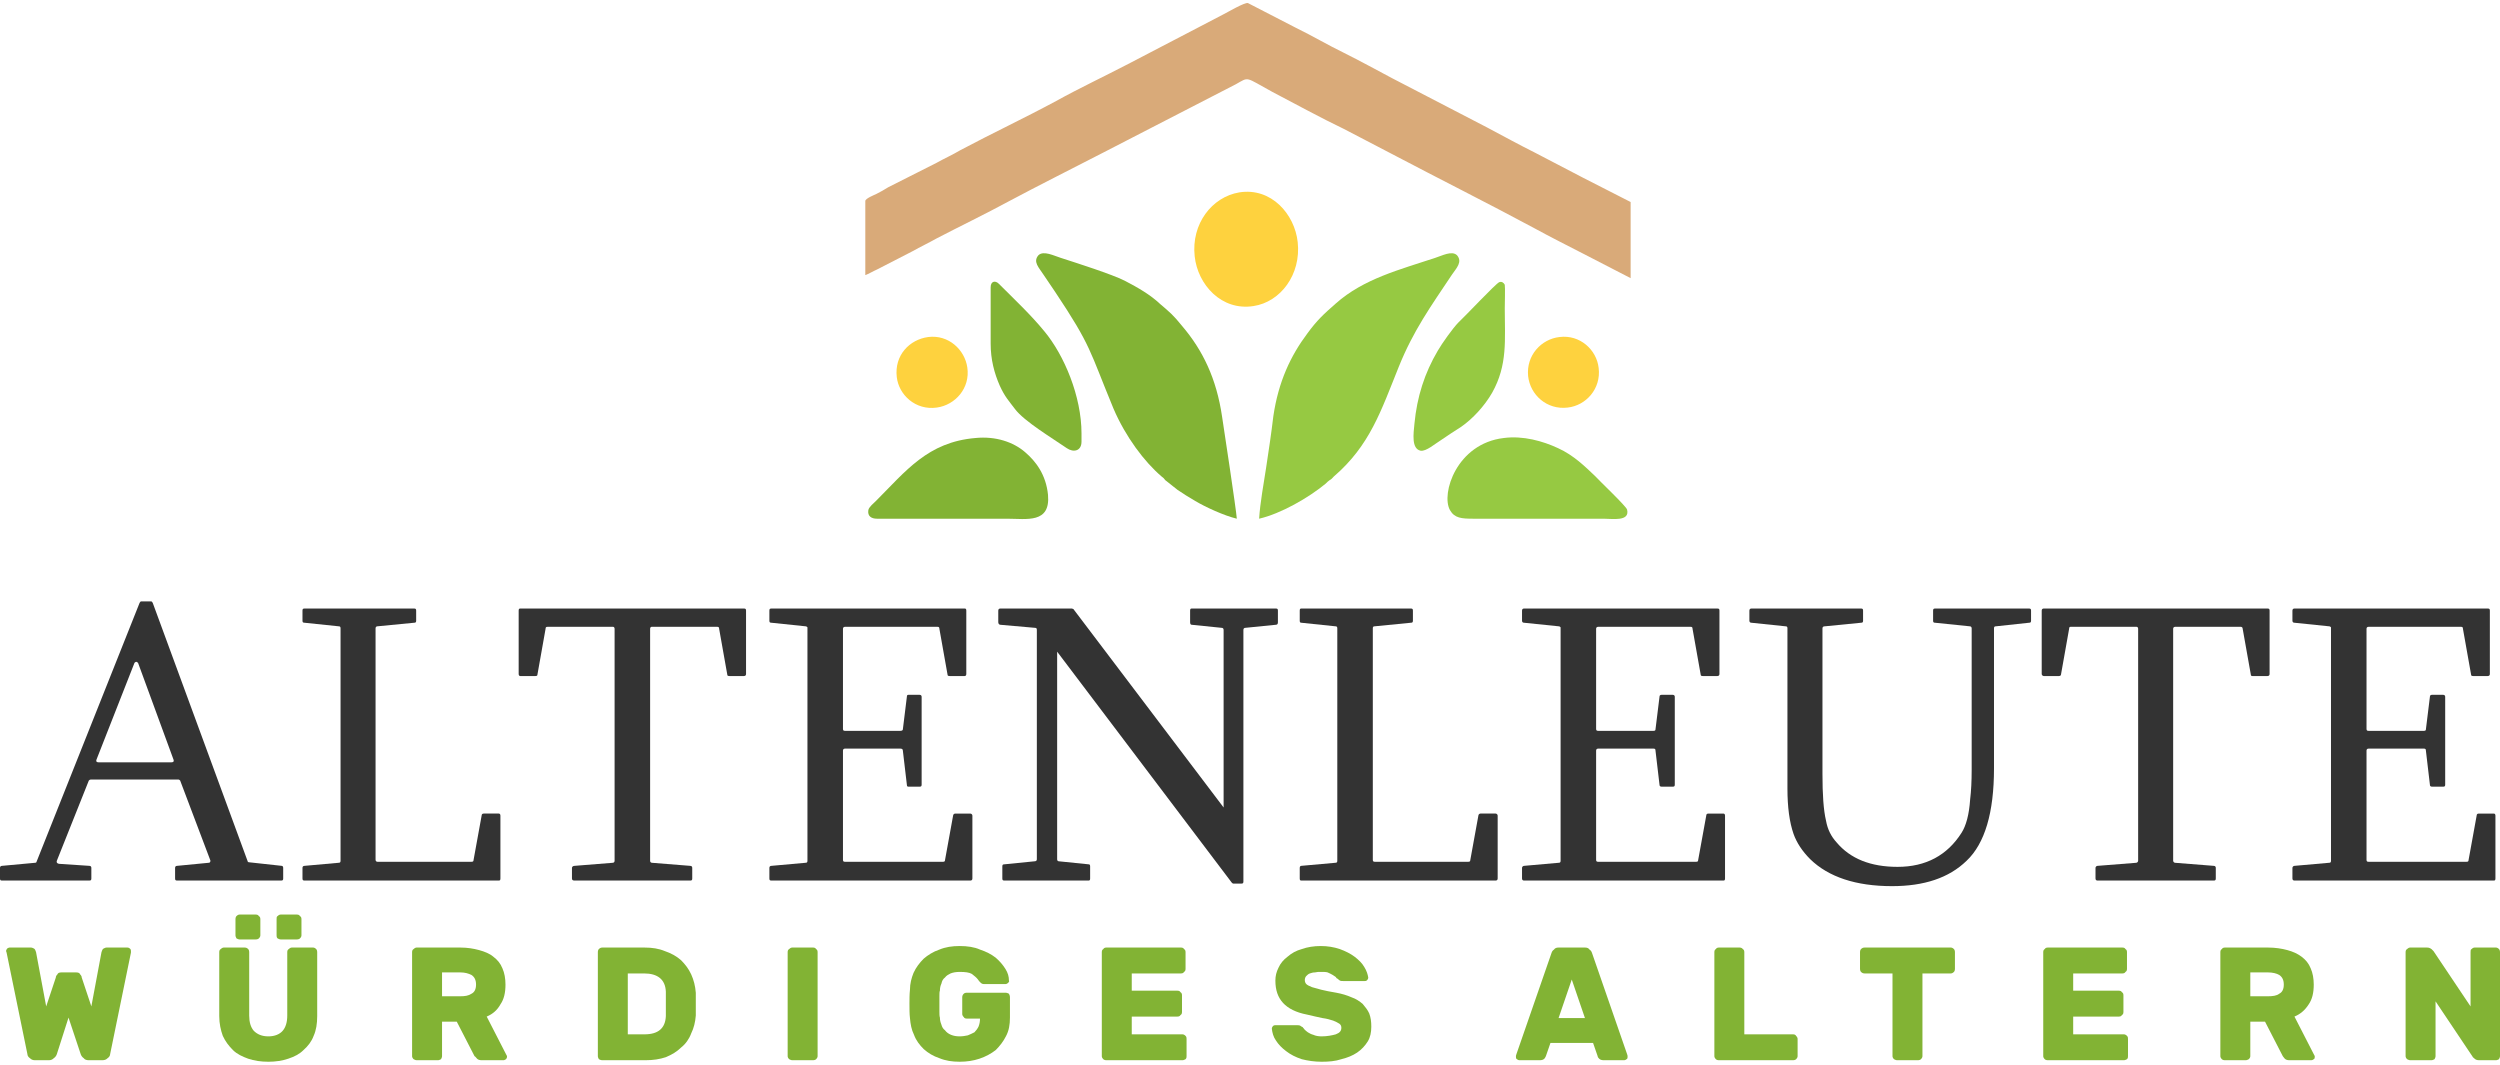 <?xml version="1.0" encoding="UTF-8"?>
<!DOCTYPE svg PUBLIC "-//W3C//DTD SVG 1.1//EN" "http://www.w3.org/Graphics/SVG/1.1/DTD/svg11.dtd">
<!-- Creator: CorelDRAW 2021 (64-Bit) -->
<svg xmlns="http://www.w3.org/2000/svg" xml:space="preserve" width="270px" height="115px" version="1.1" shape-rendering="geometricPrecision" text-rendering="geometricPrecision" image-rendering="optimizeQuality" fill-rule="evenodd" clip-rule="evenodd"
viewBox="0 0 49260 20860"
 xmlns:xlink="http://www.w3.org/1999/xlink"
 xmlns:xodm="http://www.corel.com/coreldraw/odm/2003">
 <g id="Layer_x0020_1">
  <path fill="#333333" fill-rule="nonzero" d="M2720 13000c-10,-10 -30,-20 -30,-20 -20,0 -30,10 -40,20l-750 1910c-10,30 0,50 40,50l1440 0c40,0 50,-20 40,-50l-700 -1910zm770 4290c-30,0 -40,-10 -40,-40l0 -210c0,-20 10,-40 40,-40l620 -60c20,0 30,-10 30,-20 10,-10 10,-20 0,-40l-590 -1560c-10,-10 -20,-20 -30,-20l-1730 0c-20,0 -30,10 -40,20l-630 1580c-10,30 0,50 40,60l600 40c30,0 40,20 40,40l0 210c0,30 -10,40 -40,40l-1720 0c-30,0 -40,-10 -40,-40l0 -210c0,-20 10,-40 40,-40l650 -60c20,0 30,-10 30,-20l2030 -5100c10,-20 20,-30 30,-30l200 0c10,0 20,10 30,30l1870 5090c0,10 10,20 30,20l640 70c20,0 30,20 30,40l0 210c0,30 -10,40 -40,40l-2050 0z"/>
  <path id="_1" fill="#333333" fill-rule="nonzero" d="M5960 11970c0,-30 10,-40 40,-40l2160 0c30,0 40,10 40,40l0 200c0,30 -10,40 -40,40l-720 70c-20,0 -40,10 -40,40l0 4560c0,30 20,40 40,40l1850 0c30,0 40,-10 40,-30l160 -880c0,-20 10,-40 40,-40l300 0c20,0 30,20 30,40l0 1240c0,30 -10,40 -30,40l-3830 0c-30,0 -40,-10 -40,-40l0 -210c0,-20 10,-40 40,-40l670 -60c30,0 40,-10 40,-40l0 -4580c0,-30 -10,-40 -40,-40l-670 -70c-30,0 -40,-10 -40,-40l0 -200z"/>
  <path id="_2" fill="#333333" fill-rule="nonzero" d="M14660 11930c30,0 40,10 40,40l0 1250c0,20 -10,40 -40,40l-290 0c-30,0 -40,-10 -40,-30l-160 -900c0,-30 -10,-40 -40,-40l-1290 0c-20,0 -30,20 -30,40l0 4570c0,20 10,40 40,40l750 60c30,0 40,20 40,40l0 210c0,30 -10,40 -40,40l-2280 0c-30,0 -50,-10 -50,-40l0 -210c0,-20 20,-40 50,-40l750 -60c30,0 40,-20 40,-40l0 -4570c0,-20 -10,-40 -30,-40l-1290 0c-30,0 -40,10 -40,40l-160 900c0,20 -10,30 -40,30l-300 0c-20,0 -30,-20 -30,-40l0 -1250c0,-30 10,-40 30,-40l4410 0z"/>
  <path id="_3" fill="#333333" fill-rule="nonzero" d="M19010 11930c20,0 30,10 30,40l0 1250c0,20 -10,40 -30,40l-300 0c-30,0 -40,-10 -40,-30l-160 -900c0,-30 -10,-40 -40,-40l-1820 0c-30,0 -40,20 -40,40l0 1970c0,30 10,40 40,40l1090 0c30,0 50,-10 50,-30l80 -650c0,-20 10,-30 30,-30l220 0c30,0 40,20 40,40l0 1730c0,30 -10,40 -40,40l-220 0c-20,0 -30,-10 -30,-30l-80 -680c0,-30 -20,-40 -50,-40l-1090 0c-30,0 -40,20 -40,40l0 2150c0,30 10,40 40,40l1930 0c30,0 40,-10 40,-30l160 -880c0,-20 20,-40 40,-40l300 0c20,0 40,20 40,40l0 1240c0,30 -20,40 -40,40l-3920 0c-30,0 -40,-10 -40,-40l0 -210c0,-20 10,-40 40,-40l670 -60c30,0 40,-10 40,-40l0 -4600c-10,-10 -20,-20 -40,-20l-670 -70c-30,0 -40,-10 -40,-40l0 -200c0,-30 10,-40 40,-40l3810 0z"/>
  <path id="_4" fill="#333333" fill-rule="nonzero" d="M19670 11970c0,-30 20,-40 40,-40l1410 0c10,0 20,10 30,10l2960 3910 0 -3500c0,-30 -20,-40 -40,-40l-590 -60c-20,0 -30,-20 -30,-50l0 -230c0,-30 10,-40 30,-40l1660 0c30,0 40,10 40,40l0 230c0,30 -10,50 -40,50l-600 60c-20,0 -40,10 -40,40l0 4960c0,30 -10,40 -40,40l-160 0c-10,0 -20,-10 -30,-20l-3440 -4550 0 4090c0,20 10,40 30,40l590 60c20,0 30,10 30,40l0 240c0,30 -10,40 -30,40l-1660 0c-30,0 -40,-10 -40,-40l0 -240c0,-30 10,-40 40,-40l600 -60c30,0 40,-20 40,-40l0 -4520c0,-30 -10,-40 -40,-40l-680 -60c-20,0 -40,-20 -40,-50l0 -230z"/>
  <path id="_5" fill="#333333" fill-rule="nonzero" d="M25610 11970c0,-30 10,-40 30,-40l2160 0c30,0 40,10 40,40l0 200c0,30 -10,40 -40,40l-710 70c-30,0 -40,10 -40,40l0 4560c0,30 10,40 40,40l1840 0c30,0 40,-10 40,-30l160 -880c0,-20 20,-40 40,-40l300 0c20,0 40,20 40,40l0 1240c0,30 -20,40 -40,40l-3830 0c-20,0 -30,-10 -30,-40l0 -210c0,-20 10,-40 30,-40l670 -60c30,0 40,-10 40,-40l0 -4580c0,-30 -10,-40 -40,-40l-670 -70c-20,0 -30,-10 -30,-40l0 -200z"/>
  <path id="_6" fill="#333333" fill-rule="nonzero" d="M33840 11930c30,0 40,10 40,40l0 1250c0,20 -10,40 -40,40l-290 0c-30,0 -40,-10 -40,-30l-160 -900c0,-30 -10,-40 -40,-40l-1820 0c-30,0 -40,20 -40,40l0 1970c0,30 10,40 40,40l1090 0c30,0 40,-10 40,-30l80 -650c0,-20 20,-30 40,-30l220 0c30,0 40,20 40,40l0 1730c0,30 -10,40 -40,40l-220 0c-20,0 -40,-10 -40,-30l-80 -680c0,-30 -10,-40 -40,-40l-1090 0c-30,0 -40,20 -40,40l0 2150c0,30 10,40 40,40l1930 0c30,0 40,-10 40,-30l160 -880c0,-20 10,-40 40,-40l300 0c20,0 30,20 30,40l0 1240c0,30 -10,40 -30,40l-3930 0c-20,0 -40,-10 -40,-40l0 -210c0,-20 20,-40 40,-40l680 -60c30,0 40,-10 40,-40l0 -4600c-10,-10 -20,-20 -40,-20l-680 -70c-20,0 -40,-10 -40,-40l0 -200c0,-30 20,-40 40,-40l3810 0z"/>
  <path id="_7" fill="#333333" fill-rule="nonzero" d="M35220 12320c0,-30 -10,-40 -40,-40l-670 -70c-20,0 -40,-10 -40,-40l0 -200c0,-30 20,-40 40,-40l2160 0c30,0 40,10 40,40l0 200c0,30 -10,40 -40,40l-710 70c-30,0 -50,10 -50,40l0 2870c0,400 20,710 70,920 30,170 100,310 210,430 270,320 670,480 1200,480 560,0 980,-230 1260,-670 90,-140 150,-360 170,-660 20,-160 30,-360 30,-580l0 -2790c0,-30 -20,-40 -40,-40l-680 -70c-30,0 -40,-10 -40,-40l0 -200c0,-30 10,-40 40,-40l1850 0c30,0 40,10 40,40l0 200c0,30 -10,40 -40,40l-650 70c-30,0 -40,10 -40,40l0 2760c0,870 -180,1480 -540,1820 -350,340 -840,500 -1470,500 -710,0 -1250,-180 -1610,-530 -160,-160 -270,-330 -330,-500 -80,-230 -120,-530 -120,-890l0 -3160z"/>
  <path id="_8" fill="#333333" fill-rule="nonzero" d="M44680 11930c30,0 40,10 40,40l0 1250c0,20 -10,40 -40,40l-300 0c-20,0 -30,-10 -30,-30l-160 -900c0,-30 -20,-40 -40,-40l-1290 0c-30,0 -40,20 -40,40l0 4570c0,20 20,40 40,40l760 60c30,0 40,20 40,40l0 210c0,30 -10,40 -40,40l-2290 0c-20,0 -40,-10 -40,-40l0 -210c0,-20 20,-40 40,-40l760 -60c20,0 40,-20 40,-40l0 -4570c0,-20 -10,-40 -30,-40l-1300 0c-20,0 -30,10 -30,40l-160 900c0,20 -20,30 -40,30l-300 0c-20,0 -40,-20 -40,-40l0 -1250c0,-30 20,-40 40,-40l4410 0z"/>
  <path id="_9" fill="#333333" fill-rule="nonzero" d="M49020 11930c30,0 40,10 40,40l0 1250c0,20 -10,40 -40,40l-290 0c-30,0 -40,-10 -40,-30l-160 -900c0,-30 -10,-40 -40,-40l-1820 0c-30,0 -40,20 -40,40l0 1970c0,30 10,40 40,40l1090 0c30,0 40,-10 40,-30l80 -650c0,-20 20,-30 40,-30l220 0c30,0 40,20 40,40l0 1730c0,30 -10,40 -40,40l-220 0c-20,0 -40,-10 -40,-30l-80 -680c0,-30 -10,-40 -40,-40l-1090 0c-30,0 -40,20 -40,40l0 2150c0,30 10,40 40,40l1930 0c30,0 40,-10 40,-30l160 -880c0,-20 10,-40 40,-40l300 0c20,0 30,20 30,40l0 1240c0,30 -10,40 -30,40l-3930 0c-20,0 -40,-10 -40,-40l0 -210c0,-20 20,-40 40,-40l680 -60c30,0 40,-10 40,-40l0 -4600c-10,-10 -20,-20 -40,-20l-680 -70c-20,0 -40,-10 -40,-40l0 -200c0,-30 20,-40 40,-40l3810 0z"/>
  <path fill="#82B334" fill-rule="nonzero" d="M1800 19770l200 -1070c10,-30 20,-60 40,-70 20,-10 40,-20 60,-20l410 0c20,0 40,10 50,20 20,20 20,30 20,50 0,10 0,20 0,30l-410 2000c0,30 -20,60 -50,80 -30,30 -60,40 -110,40l-260 0c-40,0 -80,-10 -100,-40 -30,-20 -50,-50 -60,-80l-240 -720 -230 720c-10,30 -30,60 -60,80 -30,30 -60,40 -100,40l-270 0c-40,0 -70,-10 -100,-40 -30,-20 -50,-50 -50,-80l-410 -2000c0,-10 -10,-20 -10,-30 0,-20 10,-30 20,-50 20,-10 30,-20 50,-20l420 0c20,0 40,10 60,20 20,10 30,40 40,70l200 1070 190 -570c0,-20 10,-40 30,-60 10,-30 40,-40 80,-40l290 0c40,0 70,10 80,40 20,20 30,40 30,60l190 570z"/>
  <path id="_1_0" fill="#82B334" fill-rule="nonzero" d="M6170 18610c20,0 40,10 60,30 10,10 20,30 20,60l0 1260c0,150 -20,280 -70,390 -40,110 -110,200 -200,280 -80,80 -180,130 -300,170 -120,40 -250,60 -390,60 -150,0 -280,-20 -400,-60 -110,-40 -220,-90 -300,-170 -80,-80 -150,-170 -200,-280 -40,-110 -70,-240 -70,-390l0 -1260c0,-30 10,-50 30,-60 20,-20 40,-30 60,-30l410 0c30,0 50,10 70,30 10,10 20,30 20,60l0 1250c0,130 30,230 90,300 70,70 160,110 290,110 120,0 220,-40 280,-110 60,-70 90,-170 90,-300l0 -1250c0,-30 10,-50 30,-60 20,-20 40,-30 60,-30l420 0zm-1040 -240c0,20 -10,40 -30,60 -10,10 -30,20 -60,20l-320 0c-20,0 -40,-10 -60,-20 -10,-20 -20,-40 -20,-60l0 -320c0,-30 10,-50 20,-60 20,-20 40,-30 60,-30l320 0c30,0 50,10 60,30 20,10 30,30 30,60l0 320zm810 0c0,20 -10,40 -30,60 -10,10 -30,20 -60,20l-320 0c-20,0 -40,-10 -60,-20 -20,-20 -20,-40 -20,-60l0 -320c0,-30 0,-50 20,-60 20,-20 40,-30 60,-30l320 0c30,0 50,10 60,30 20,10 30,30 30,60l0 320z"/>
  <path id="_2_1" fill="#82B334" fill-rule="nonzero" d="M9070 18610c140,0 260,20 370,50 110,30 210,70 280,130 80,60 140,130 180,230 40,90 60,200 60,320 0,160 -30,290 -100,390 -60,110 -150,190 -270,240l390 760c10,10 10,20 10,30 0,20 -10,40 -20,50 -20,10 -30,20 -50,20l-430 0c-40,0 -70,-10 -90,-30 -20,-20 -30,-40 -50,-50l-350 -680 -290 0 0 680c0,20 -10,40 -20,60 -20,10 -40,20 -60,20l-420 0c-20,0 -40,-10 -60,-20 -20,-20 -30,-40 -30,-60l0 -2050c0,-30 10,-50 30,-60 20,-20 40,-30 60,-30l860 0zm-360 960l360 0c90,0 160,-10 220,-50 60,-30 90,-90 90,-180 0,-90 -30,-150 -90,-190 -60,-30 -130,-50 -220,-50l-360 0 0 470z"/>
  <path id="_3_2" fill="#82B334" fill-rule="nonzero" d="M12700 18610c150,0 280,20 400,70 120,40 230,100 320,180 80,80 150,170 200,280 50,110 80,230 90,360 0,40 0,80 0,120 0,40 0,70 0,100 0,40 0,70 0,110 0,30 0,70 0,120 -10,130 -40,250 -90,350 -40,110 -110,210 -200,280 -80,80 -180,140 -300,190 -120,40 -250,60 -400,60l-850 0c-30,0 -50,-10 -70,-20 -10,-20 -20,-40 -20,-60l0 -2050c0,-30 10,-50 20,-60 20,-20 40,-30 70,-30l830 0zm420 870c-10,-240 -160,-360 -430,-360l-320 0 0 1200 330 0c270,0 410,-120 420,-360 0,-50 0,-90 0,-130 0,-40 0,-70 0,-110 0,-40 0,-70 0,-110 0,-40 0,-80 0,-130z"/>
  <path id="_4_3" fill="#82B334" fill-rule="nonzero" d="M15610 20830c-20,0 -40,-10 -60,-20 -20,-20 -30,-40 -30,-60l0 -2050c0,-30 10,-50 30,-60 20,-20 40,-30 60,-30l410 0c30,0 50,10 60,30 20,10 30,30 30,60l0 2050c0,20 -10,40 -30,60 -10,10 -30,20 -60,20l-410 0z"/>
  <path id="_5_4" fill="#82B334" fill-rule="nonzero" d="M18910 19090c-70,0 -130,10 -180,30 -40,20 -80,40 -110,80 -40,30 -60,70 -70,120 -20,40 -30,90 -30,140 -10,20 -10,60 -10,110 0,50 0,100 0,150 0,50 0,100 0,150 0,50 0,90 10,120 0,50 10,90 30,140 10,40 30,80 70,110 30,40 70,70 120,90 50,20 100,30 170,30 60,0 110,-10 160,-20 50,-20 90,-40 130,-60 30,-30 60,-70 80,-110 20,-50 30,-100 30,-160l-260 0c-30,0 -50,-10 -60,-30 -20,-20 -30,-40 -30,-60l0 -330c0,-30 10,-50 30,-70 10,-10 30,-20 60,-20l760 0c30,0 50,10 70,20 10,20 20,40 20,70l0 400c0,140 -20,260 -80,370 -50,100 -120,190 -200,270 -90,70 -200,130 -320,170 -120,40 -250,60 -390,60 -150,0 -280,-20 -400,-70 -120,-40 -220,-100 -310,-180 -80,-80 -150,-170 -190,-280 -50,-100 -70,-210 -80,-330 -10,-80 -10,-180 -10,-280 0,-90 0,-190 10,-280 0,-120 30,-230 70,-330 50,-110 120,-200 200,-280 80,-70 190,-140 310,-180 120,-50 250,-70 400,-70 150,0 290,20 400,70 120,40 220,90 310,160 80,70 140,140 190,220 50,80 70,150 70,230 10,10 0,30 -10,40 -20,20 -40,30 -60,30l-420 0c-30,0 -50,-10 -70,-30 -20,-20 -40,-40 -50,-60 -30,-40 -70,-70 -120,-110 -50,-30 -130,-40 -240,-40z"/>
  <path id="_6_5" fill="#82B334" fill-rule="nonzero" d="M23300 20320c20,0 40,10 60,30 20,20 20,40 20,60l0 340c0,20 0,40 -20,60 -20,10 -40,20 -60,20l-1500 0c-30,0 -50,-10 -60,-20 -20,-20 -30,-40 -30,-60l0 -2050c0,-30 10,-50 30,-60 10,-20 30,-30 60,-30l1470 0c30,0 50,10 60,30 20,10 30,30 30,60l0 330c0,30 -10,50 -30,60 -10,20 -30,30 -60,30l-970 0 0 340 900 0c30,0 50,10 60,30 20,10 30,30 30,60l0 330c0,30 -10,50 -30,60 -10,20 -30,30 -60,30l-900 0 0 350 1000 0z"/>
  <path id="_7_6" fill="#82B334" fill-rule="nonzero" d="M26020 18580c140,0 260,20 380,60 110,40 210,90 290,150 80,60 150,130 190,200 50,80 70,150 80,210 0,20 -10,40 -20,50 -20,20 -30,20 -50,20l-420 0c-30,0 -50,0 -70,-10 -10,-10 -30,-20 -50,-40 -10,0 -20,-10 -30,-30 -20,-10 -40,-30 -60,-40 -30,-20 -60,-30 -100,-50 -30,-10 -80,-10 -140,-10 -40,0 -70,0 -110,10 -40,0 -70,10 -100,20 -30,10 -50,30 -70,50 -20,20 -30,50 -30,80 0,30 10,60 30,80 20,20 60,40 110,60 40,10 110,30 180,50 80,20 180,40 300,60 110,20 210,50 300,90 90,30 160,80 220,130 50,60 100,120 130,190 30,80 40,160 40,260 0,110 -20,210 -70,290 -50,80 -120,160 -210,220 -90,60 -190,100 -310,130 -120,40 -250,50 -390,50 -140,0 -270,-20 -390,-50 -120,-40 -220,-90 -310,-160 -80,-60 -150,-130 -200,-210 -50,-70 -70,-150 -80,-230 0,-20 10,-40 20,-50 20,-20 30,-20 50,-20l420 0c30,0 50,0 70,10 10,10 30,20 50,30 0,10 20,20 30,40 20,20 40,40 70,60 30,20 70,40 110,50 40,20 100,30 160,30 110,0 210,-20 280,-40 80,-30 110,-70 110,-130 0,-30 -10,-60 -40,-80 -30,-20 -70,-40 -120,-60 -60,-20 -130,-40 -210,-50 -90,-20 -190,-40 -310,-70 -210,-40 -370,-120 -470,-230 -100,-110 -150,-250 -150,-440 0,-90 20,-170 60,-250 40,-90 100,-160 180,-220 80,-70 170,-120 280,-150 110,-40 240,-60 370,-60z"/>
  <path id="_8_7" fill="#82B334" fill-rule="nonzero" d="M31230 18610c40,0 70,10 90,40 30,20 40,40 50,70l690 1990c10,20 10,40 10,50 0,20 0,40 -20,50 -10,10 -30,20 -50,20l-400 0c-40,0 -70,-10 -90,-30 -10,-10 -30,-30 -30,-50l-90 -260 -840 0 -90 260c-10,20 -20,40 -30,50 -20,20 -50,30 -90,30l-400 0c-20,0 -40,-10 -50,-20 -20,-10 -20,-30 -20,-50 0,-10 0,-30 10,-50l690 -1990c10,-30 20,-50 50,-70 20,-30 50,-40 90,-40l520 0zm-520 1390l520 0 -260 -760 -260 760z"/>
  <path id="_9_8" fill="#82B334" fill-rule="nonzero" d="M35330 20320c30,0 50,10 60,30 20,20 30,40 30,60l0 340c0,20 -10,40 -30,60 -10,10 -30,20 -60,20l-1460 0c-30,0 -50,-10 -60,-20 -20,-20 -30,-40 -30,-60l0 -2050c0,-30 10,-50 30,-60 10,-20 30,-30 60,-30l410 0c20,0 50,10 60,30 20,10 30,30 30,60l0 1620 960 0z"/>
  <path id="_10" fill="#82B334" fill-rule="nonzero" d="M38440 18610c20,0 40,10 60,30 10,10 20,30 20,60l0 330c0,30 -10,50 -20,60 -20,20 -40,30 -60,30l-560 0 0 1630c0,20 -10,40 -30,60 -10,10 -30,20 -60,20l-410 0c-20,0 -40,-10 -60,-20 -20,-20 -30,-40 -30,-60l0 -1630 -550 0c-30,0 -50,-10 -70,-30 -10,-10 -20,-30 -20,-60l0 -330c0,-30 10,-50 20,-60 20,-20 40,-30 70,-30l1700 0z"/>
  <path id="_11" fill="#82B334" fill-rule="nonzero" d="M41850 20320c20,0 40,10 60,30 20,20 20,40 20,60l0 340c0,20 0,40 -20,60 -20,10 -40,20 -60,20l-1500 0c-30,0 -50,-10 -60,-20 -20,-20 -30,-40 -30,-60l0 -2050c0,-30 10,-50 30,-60 10,-20 30,-30 60,-30l1470 0c30,0 50,10 60,30 20,10 30,30 30,60l0 330c0,30 -10,50 -30,60 -10,20 -30,30 -60,30l-970 0 0 340 900 0c30,0 50,10 60,30 20,10 30,30 30,60l0 330c0,30 -10,50 -30,60 -10,20 -30,30 -60,30l-900 0 0 350 1000 0z"/>
  <path id="_12" fill="#82B334" fill-rule="nonzero" d="M44690 18610c140,0 270,20 380,50 110,30 200,70 280,130 80,60 140,130 180,230 40,90 60,200 60,320 0,160 -30,290 -100,390 -70,110 -160,190 -280,240l390 760c10,10 10,20 10,30 0,20 0,40 -20,50 -10,10 -30,20 -50,20l-430 0c-40,0 -70,-10 -90,-30 -20,-20 -30,-40 -40,-50l-350 -680 -290 0 0 680c0,20 -10,40 -30,60 -20,10 -40,20 -60,20l-410 0c-30,0 -50,-10 -60,-20 -20,-20 -30,-40 -30,-60l0 -2050c0,-30 10,-50 30,-60 10,-20 30,-30 60,-30l850 0zm-350 960l350 0c90,0 170,-10 220,-50 60,-30 90,-90 90,-180 0,-90 -30,-150 -90,-190 -50,-30 -130,-50 -220,-50l-350 0 0 470z"/>
  <path id="_13" fill="#82B334" fill-rule="nonzero" d="M48850 20830c-40,0 -70,-10 -90,-30 -20,-20 -40,-30 -40,-40l-730 -1090 0 1080c0,20 -10,40 -20,60 -20,10 -40,20 -60,20l-420 0c-20,0 -40,-10 -60,-20 -20,-20 -30,-40 -30,-60l0 -2050c0,-30 10,-50 30,-60 20,-20 40,-30 60,-30l330 0c40,0 60,10 90,30 20,20 30,30 40,40l730 1090 0 -1070c0,-30 0,-50 20,-60 20,-20 40,-30 60,-30l420 0c20,0 40,10 60,30 10,10 20,30 20,60l0 2050c0,20 -10,40 -20,60 -20,10 -40,20 -60,20l-330 0z"/>
  <path fill="#D9AA79" d="M17050 3900l0 1460c60,-20 160,-80 230,-110l700 -360c160,-90 310,-160 470,-250 460,-240 960,-480 1420,-730 600,-320 1260,-650 1880,-970l2600 -1340c270,-150 170,-150 720,150 440,230 970,520 1410,730l940 490c930,490 1910,980 2820,1470 310,170 630,330 940,490l950 490 0 -1500 -940 -480c-310,-160 -630,-330 -940,-490 -320,-160 -630,-330 -950,-500l-1870 -970c-320,-170 -630,-340 -950,-500 -310,-150 -630,-340 -940,-490l-950 -490c-60,-20 -400,180 -480,220 -150,80 -310,160 -460,240l-1420 740c-460,240 -970,480 -1420,730 -630,340 -1270,640 -1890,970 -150,90 -310,160 -470,250l-950 480c-80,50 -150,90 -230,130 -40,20 -220,90 -220,140z"/>
  <path fill="#82B334" d="M24370 10160c-10,-170 -260,-1810 -290,-2010 -110,-750 -380,-1310 -790,-1790 -170,-210 -230,-260 -430,-430 -190,-180 -430,-320 -700,-460 -260,-130 -920,-340 -1260,-450 -130,-40 -340,-150 -440,-50 -110,130 10,240 100,380 80,120 150,220 230,340 720,1080 670,1140 1150,2300 240,560 610,1050 950,1340 30,20 50,40 70,70l240 190c100,70 230,150 350,220 200,120 570,290 820,350z"/>
  <path fill="#96C942" d="M24810 10160c430,-100 970,-410 1310,-690 30,-30 50,-50 80,-70 40,-20 50,-40 80,-70 710,-610 930,-1290 1280,-2160 290,-720 630,-1190 1050,-1820 90,-130 210,-250 100,-380 -100,-100 -300,10 -430,50 -690,230 -1410,410 -1960,900 -240,210 -370,330 -560,590 -330,440 -570,950 -670,1630 -40,340 -90,670 -140,1000 -50,330 -120,700 -140,1020z"/>
  <path fill="#96C942" d="M29630 8570c-930,110 -1240,1100 -1060,1420 90,160 230,170 460,170l2570 0c170,0 520,60 460,-180 -20,-70 -550,-570 -630,-660 -190,-180 -420,-410 -730,-550 -300,-140 -690,-250 -1070,-200z"/>
  <path fill="#82B334" d="M19220 8570c-940,80 -1370,650 -1960,1240 -40,40 -140,120 -150,180 -20,120 60,170 170,170l2560 0c390,0 860,100 810,-470 -40,-400 -240,-660 -450,-840 -230,-200 -580,-320 -980,-280z"/>
  <path fill="#FED23E" d="M24420 3730c-540,90 -950,620 -880,1260 60,560 530,1080 1160,980 530,-80 940,-620 870,-1260 -60,-550 -520,-1080 -1150,-980z"/>
  <path fill="#82B334" d="M19520 5600l0 1110c0,310 70,580 180,830 100,220 180,300 300,460 180,240 730,570 1020,770 130,90 290,60 290,-130l0 -160c0,-730 -340,-1540 -730,-2010 -260,-320 -610,-650 -900,-940 -70,-70 -160,-50 -160,70z"/>
  <path fill="#96C942" d="M29540 5500c-70,30 -650,650 -800,790 -110,110 -330,420 -410,560 -260,440 -410,910 -460,1440 -20,200 -60,490 120,530 110,20 290,-140 420,-220 120,-80 250,-170 380,-250 230,-160 460,-410 610,-670 310,-550 250,-1050 250,-1660 0,-60 10,-430 0,-470 -20,-40 -60,-70 -110,-50z"/>
  <path fill="#FED23E" d="M18290 6580c-370,50 -670,360 -620,790 40,350 370,660 790,600 360,-50 660,-380 600,-790 -50,-350 -370,-650 -770,-600z"/>
  <path fill="#FED23E" d="M30730 6580c-360,40 -660,360 -620,770 40,370 370,670 780,620 360,-40 660,-370 610,-780 -40,-360 -370,-660 -770,-610z"/>
 </g>
</svg>
